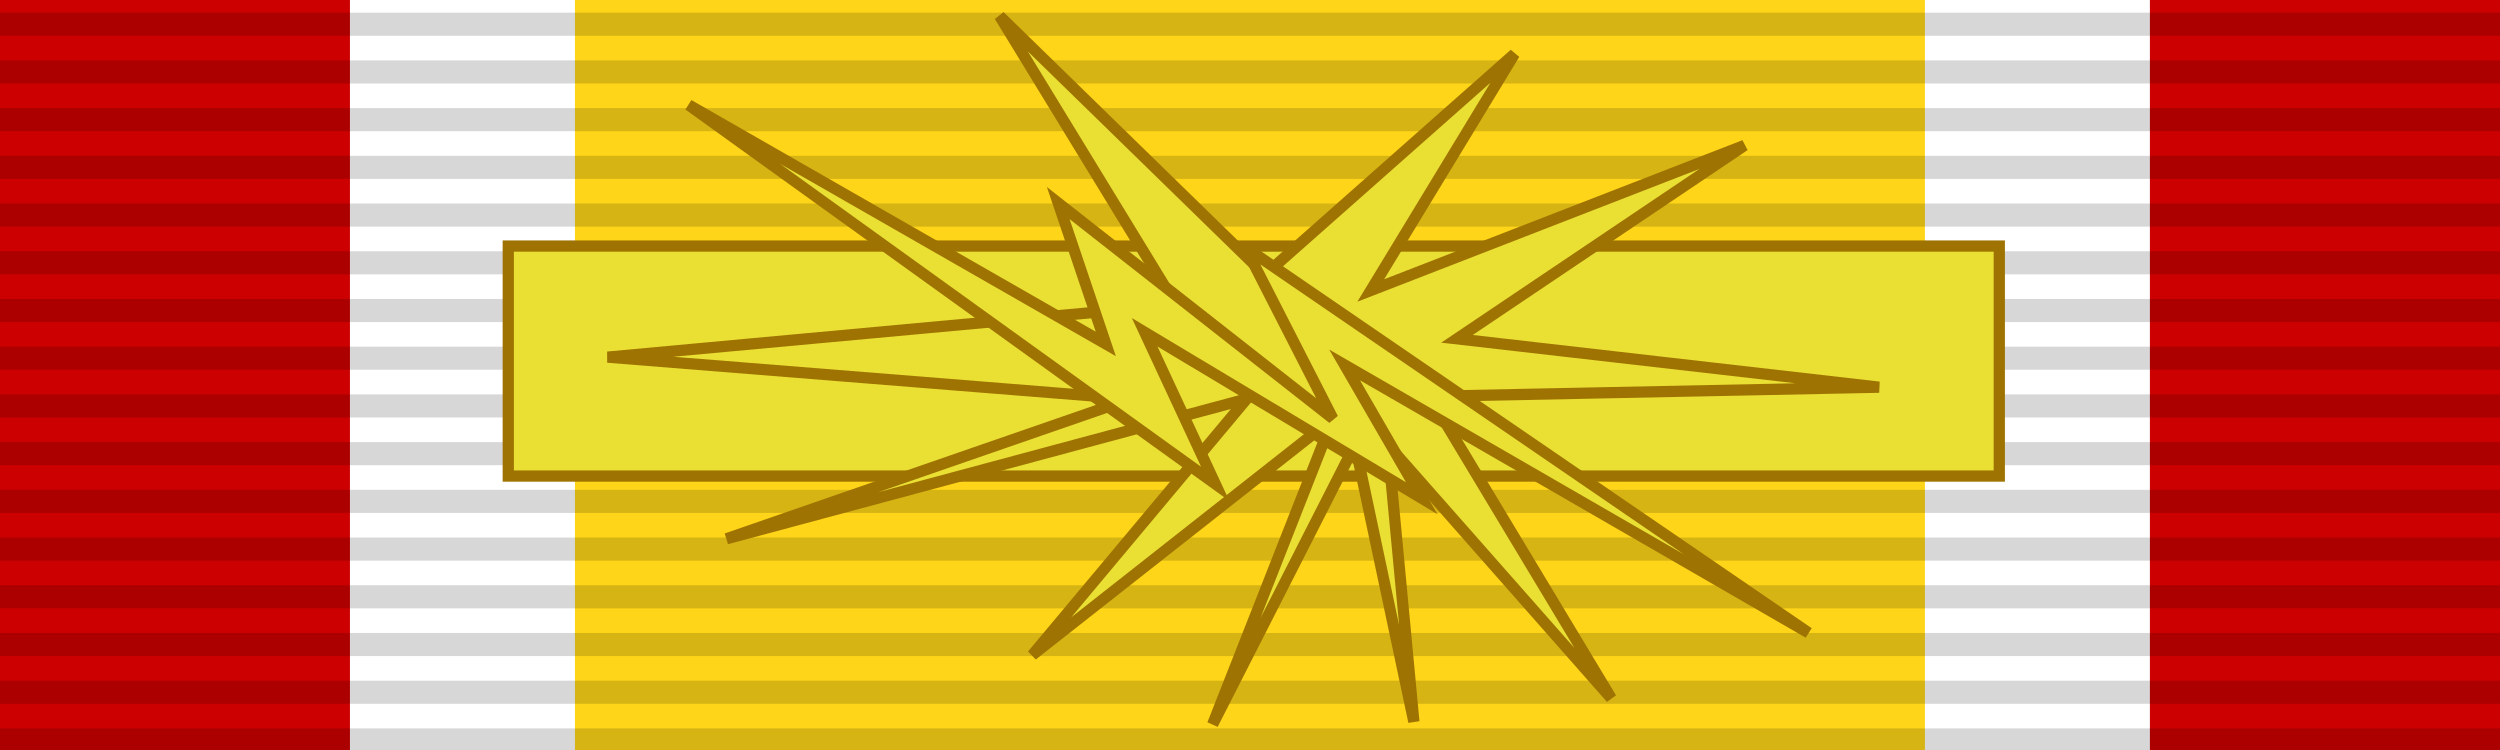 <?xml version="1.0" encoding="UTF-8" standalone="no"?>
<svg
   xmlns:dc="http://purl.org/dc/elements/1.1/"
   xmlns:cc="http://creativecommons.org/ns#"
   xmlns:rdf="http://www.w3.org/1999/02/22-rdf-syntax-ns#"
   xmlns:svg="http://www.w3.org/2000/svg"
   xmlns="http://www.w3.org/2000/svg"
   xmlns:xlink="http://www.w3.org/1999/xlink"
   xmlns:sodipodi="http://sodipodi.sourceforge.net/DTD/sodipodi-0.dtd"
   xmlns:inkscape="http://www.inkscape.org/namespaces/inkscape"
   width="100"
   height="30"
   viewBox="0 0 16.667 5"
   version="1.1"
   id="svg26"
   sodipodi:docname="Victory Medal - Vietnam War with flames (Thailand) ribbon.svg"
   inkscape:version="0.92.3 (2405546, 2018-03-11)">
  <defs
     id="defs30">
    <linearGradient
       id="linearGradient3114">
      <stop
         style="stop-color:#ffffff;stop-opacity:1"
         offset="0"
         id="stop3116" />
      <stop
         style="stop-color:#ffffff;stop-opacity:1"
         offset="0.615"
         id="stop3135" />
      <stop
         style="stop-color:#c8c8c8;stop-opacity:1"
         offset="1"
         id="stop3133" />
    </linearGradient>
    <inkscape:perspective
       sodipodi:type="inkscape:persp3d"
       inkscape:vp_x="0 : 526.18109 : 1"
       inkscape:vp_y="0 : 1000 : 0"
       inkscape:vp_z="744.09448 : 526.18109 : 1"
       inkscape:persp3d-origin="372.04724 : 350.78739 : 1"
       id="perspective10" />
    <linearGradient
       id="linearGradient6425">
      <stop
         style="stop-color:#e5b700;stop-opacity:1;"
         offset="0"
         id="stop6427" />
      <stop
         style="stop-color:#ffffff;stop-opacity:0"
         offset="1"
         id="stop6429" />
    </linearGradient>
    <inkscape:perspective
       sodipodi:type="inkscape:persp3d"
       inkscape:vp_x="0 : 526.18109 : 1"
       inkscape:vp_y="0 : 1000 : 0"
       inkscape:vp_z="744.09448 : 526.18109 : 1"
       inkscape:persp3d-origin="372.04724 : 350.78739 : 1"
       id="perspective2759" />
    <clipPath
       id="clipPath3882">
      <rect
         width="30"
         height="15"
         x="-15"
         y="-7.5"
         id="rect3884" />
    </clipPath>
    <linearGradient
       y2="164.756"
       x2="210.841"
       y1="168.302"
       x1="210.841"
       gradientTransform="matrix(0.043,0,0,0.043,0,3.938802e-5)"
       gradientUnits="userSpaceOnUse"
       id="linearGradient3886"
       xlink:href="#linearGradient3908"
       inkscape:collect="always" />
    <linearGradient
       y2="164.531"
       x2="209.371"
       y1="155.965"
       x1="209.371"
       gradientTransform="matrix(0.043,0,0,0.043,0,3.938802e-5)"
       gradientUnits="userSpaceOnUse"
       id="linearGradient3888"
       xlink:href="#linearGradient3916"
       inkscape:collect="always" />
    <linearGradient
       gradientTransform="translate(0,-5744)"
       y2="164.756"
       x2="210.841"
       y1="168.302"
       x1="210.841"
       gradientUnits="userSpaceOnUse"
       id="linearGradient3890"
       xlink:href="#linearGradient3908"
       inkscape:collect="always" />
    <linearGradient
       gradientTransform="translate(0,-5744)"
       y2="164.531"
       x2="209.371"
       y1="155.965"
       x1="209.371"
       gradientUnits="userSpaceOnUse"
       id="linearGradient3892"
       xlink:href="#linearGradient3916"
       inkscape:collect="always" />
    <linearGradient
       gradientUnits="userSpaceOnUse"
       y2="164.756"
       x2="210.841"
       y1="168.302"
       x1="210.841"
       id="linearGradient3894"
       xlink:href="#linearGradient3908"
       inkscape:collect="always" />
    <linearGradient
       gradientUnits="userSpaceOnUse"
       y2="164.531"
       x2="209.371"
       y1="155.965"
       x1="209.371"
       id="linearGradient3896"
       xlink:href="#linearGradient3916"
       inkscape:collect="always" />
    <linearGradient
       inkscape:collect="always"
       xlink:href="#linearGradient2550"
       id="linearGradient3898"
       gradientUnits="userSpaceOnUse"
       x1="224.33"
       y1="164.589"
       x2="224.33"
       y2="167.434" />
    <linearGradient
       gradientUnits="userSpaceOnUse"
       y2="166.726"
       x2="267.619"
       y1="166.726"
       x1="133.936"
       id="linearGradient3900"
       xlink:href="#linearGradient2550"
       inkscape:collect="always" />
    <linearGradient
       id="linearGradient3902">
      <stop
         id="stop3904"
         offset="0"
         style="stop-color:#fbeb86;stop-opacity:1;" />
      <stop
         id="stop3906"
         offset="1"
         style="stop-color:#fbeb86;stop-opacity:0;" />
    </linearGradient>
    <linearGradient
       id="linearGradient3908">
      <stop
         id="stop3910"
         offset="0"
         style="stop-color:#fbeb86;stop-opacity:1;" />
      <stop
         style="stop-color:#7b7342;stop-opacity:1;"
         offset="0.75"
         id="stop3912" />
      <stop
         style="stop-color:#fbeb86;stop-opacity:1;"
         offset="1"
         id="stop3914" />
    </linearGradient>
    <linearGradient
       id="linearGradient3916">
      <stop
         id="stop3918"
         offset="0"
         style="stop-color:#7b7342;stop-opacity:1;" />
      <stop
         id="stop3920"
         offset="1"
         style="stop-color:#fbeb86;stop-opacity:1;" />
    </linearGradient>
    <inkscape:perspective
       id="perspective3119"
       inkscape:persp3d-origin="4500 : 2000 : 1"
       inkscape:vp_z="9000 : 3000 : 1"
       inkscape:vp_y="0 : 1000 : 0"
       inkscape:vp_x="0 : 3000 : 1"
       sodipodi:type="inkscape:persp3d" />
    <linearGradient
       inkscape:collect="always"
       xlink:href="#linearGradient6425"
       id="linearGradient4828"
       x1="592.8"
       y1="713.765"
       x2="790.62"
       y2="711.951"
       gradientUnits="userSpaceOnUse"
       gradientTransform="matrix(1.803,0,0,1.653,-809.728,-1863.706)" />
    <linearGradient
       y2="164.756"
       x2="210.841"
       y1="168.302"
       x1="210.841"
       gradientTransform="matrix(0.043,0,0,0.043,0,3.9388019e-5)"
       gradientUnits="userSpaceOnUse"
       id="linearGradient2326"
       xlink:href="#linearGradient3908"
       inkscape:collect="always" />
    <linearGradient
       y2="164.531"
       x2="209.371"
       y1="155.965"
       x1="209.371"
       gradientTransform="matrix(0.043,0,0,0.043,0,3.9388019e-5)"
       gradientUnits="userSpaceOnUse"
       id="linearGradient2328"
       xlink:href="#linearGradient3916"
       inkscape:collect="always" />
    <clipPath
       id="clipPath3701">
      <rect
         width="30"
         height="15"
         x="-15"
         y="-7.5"
         id="rect3703" />
    </clipPath>
    <inkscape:perspective
       id="perspective3662"
       inkscape:persp3d-origin="4500 : 2000 : 1"
       inkscape:vp_z="9000 : 3000 : 1"
       inkscape:vp_y="0 : 1000 : 0"
       inkscape:vp_x="0 : 3000 : 1"
       sodipodi:type="inkscape:persp3d" />
    <clipPath
       id="border">
      <rect
         width="30"
         height="15"
         x="-15"
         y="-7.5"
         id="rect2241" />
    </clipPath>
    <inkscape:perspective
       id="perspective89"
       inkscape:persp3d-origin="4500 : 2000 : 1"
       inkscape:vp_z="9000 : 3000 : 1"
       inkscape:vp_y="0 : 1000 : 0"
       inkscape:vp_x="0 : 3000 : 1"
       sodipodi:type="inkscape:persp3d" />
    <inkscape:perspective
       id="perspective3453"
       inkscape:persp3d-origin="372.04724 : 350.78739 : 1"
       inkscape:vp_z="744.09448 : 526.18109 : 1"
       inkscape:vp_y="0 : 1000 : 0"
       inkscape:vp_x="0 : 526.18109 : 1"
       sodipodi:type="inkscape:persp3d" />
    <inkscape:perspective
       sodipodi:type="inkscape:persp3d"
       inkscape:vp_x="0 : 526.18109 : 1"
       inkscape:vp_y="0 : 1000 : 0"
       inkscape:vp_z="744.09448 : 526.18109 : 1"
       inkscape:persp3d-origin="372.04724 : 350.78739 : 1"
       id="perspective2849" />
    <inkscape:perspective
       sodipodi:type="inkscape:persp3d"
       inkscape:vp_x="0 : 526.18109 : 1"
       inkscape:vp_y="0 : 1000 : 0"
       inkscape:vp_z="744.09448 : 526.18109 : 1"
       inkscape:persp3d-origin="372.04724 : 350.78739 : 1"
       id="perspective3512" />
    <inkscape:perspective
       sodipodi:type="inkscape:persp3d"
       inkscape:vp_x="0 : 3000 : 1"
       inkscape:vp_y="0 : 1000 : 0"
       inkscape:vp_z="9000 : 3000 : 1"
       inkscape:persp3d-origin="4500 : 2000 : 1"
       id="perspective3510" />
    <clipPath
       id="clipPath3469">
      <rect
         id="rect3472"
         y="-7.5"
         x="-15"
         height="15"
         width="30" />
    </clipPath>
    <inkscape:perspective
       sodipodi:type="inkscape:persp3d"
       inkscape:vp_x="0 : 3000 : 1"
       inkscape:vp_y="0 : 1000 : 0"
       inkscape:vp_z="9000 : 3000 : 1"
       inkscape:persp3d-origin="4500 : 2000 : 1"
       id="perspective3467" />
    <clipPath
       id="clipPath3426">
      <rect
         id="rect3428"
         y="-7.5"
         x="-15"
         height="15"
         width="30" />
    </clipPath>
    <inkscape:perspective
       sodipodi:type="inkscape:persp3d"
       inkscape:vp_x="0 : 3000 : 1"
       inkscape:vp_y="0 : 1000 : 0"
       inkscape:vp_z="9000 : 3000 : 1"
       inkscape:persp3d-origin="4500 : 2000 : 1"
       id="perspective3336" />
    <clipPath
       id="clipPath3296">
      <rect
         id="rect3298"
         y="-7.5"
         x="-15"
         height="15"
         width="30" />
    </clipPath>
    <inkscape:perspective
       id="perspective3294"
       inkscape:persp3d-origin="372.04724 : 350.78739 : 1"
       inkscape:vp_z="744.09448 : 526.18109 : 1"
       inkscape:vp_y="0 : 1000 : 0"
       inkscape:vp_x="0 : 526.18109 : 1"
       sodipodi:type="inkscape:persp3d" />
    <inkscape:perspective
       id="perspective3286"
       inkscape:persp3d-origin="372.04724 : 350.78739 : 1"
       inkscape:vp_z="744.09448 : 526.18109 : 1"
       inkscape:vp_y="0 : 1000 : 0"
       inkscape:vp_x="0 : 526.18109 : 1"
       sodipodi:type="inkscape:persp3d" />
  </defs>
  <sodipodi:namedview
     pagecolor="#ffffff"
     bordercolor="#666666"
     borderopacity="1"
     objecttolerance="10"
     gridtolerance="10"
     guidetolerance="10"
     inkscape:pageopacity="0"
     inkscape:pageshadow="2"
     inkscape:window-width="1920"
     inkscape:window-height="1137"
     id="namedview28"
     showgrid="false"
     fit-margin-top="0"
     fit-margin-left="0"
     fit-margin-right="0"
     fit-margin-bottom="0"
     inkscape:zoom="14.7"
     inkscape:cx="17.048745"
     inkscape:cy="15.000001"
     inkscape:window-x="-8"
     inkscape:window-y="-8"
     inkscape:window-maximized="1"
     inkscape:current-layer="svg26" />
  <rect
     width="16.667"
     height="5"
     id="rect22"
     x="0"
     y="-4.5000002e-007"
     style="fill:#cc0000;stroke-width:0.075;fill-opacity:1" />
  <rect
     width="12"
     height="5"
     id="rect22-4"
     x="2.333"
     y="-3.629244e-007"
     style="fill:#ffffff;fill-opacity:1;stroke-width:0.063" />
  <rect
     width="9"
     height="5"
     id="rect22-4-2"
     x="3.833"
     y="-4.5000002e-007"
     style="fill:#fed518;fill-opacity:1;stroke-width:0.055" />
  <g
     id="g5929"
     style="opacity:0.4"
     transform="scale(0.167)">
    <path
       inkscape:connector-curvature="0"
       d="M 0,2.871 H 100"
       style="fill:none;fill-opacity:0.196;fill-rule:evenodd;stroke:#000000;stroke-width:0.922;stroke-linecap:butt;stroke-linejoin:miter;stroke-miterlimit:4;stroke-dasharray:none;stroke-opacity:0.392"
       id="path1327" />
    <path
       inkscape:connector-curvature="0"
       d="M 0,29.539 H 100"
       style="fill:none;fill-opacity:0.196;fill-rule:evenodd;stroke:#000000;stroke-width:0.922;stroke-linecap:butt;stroke-linejoin:miter;stroke-miterlimit:4;stroke-dasharray:none;stroke-opacity:0.392"
       id="path1329" />
    <path
       inkscape:connector-curvature="0"
       d="M 0,4.776 H 100"
       style="fill:none;fill-opacity:0.196;fill-rule:evenodd;stroke:#000000;stroke-width:0.922;stroke-linecap:butt;stroke-linejoin:miter;stroke-miterlimit:4;stroke-dasharray:none;stroke-opacity:0.392"
       id="path1331" />
    <path
       inkscape:connector-curvature="0"
       d="M 0,6.681 H 100"
       style="fill:none;fill-opacity:0.196;fill-rule:evenodd;stroke:#000000;stroke-width:0.922;stroke-linecap:butt;stroke-linejoin:miter;stroke-miterlimit:4;stroke-dasharray:none;stroke-opacity:0.392"
       id="path1333" />
    <path
       inkscape:connector-curvature="0"
       d="M 0,8.586 H 100"
       style="fill:none;fill-opacity:0.196;fill-rule:evenodd;stroke:#000000;stroke-width:0.922;stroke-linecap:butt;stroke-linejoin:miter;stroke-miterlimit:4;stroke-dasharray:none;stroke-opacity:0.392"
       id="path1335" />
    <path
       inkscape:connector-curvature="0"
       d="M 0,10.491 H 100"
       style="fill:none;fill-opacity:0.196;fill-rule:evenodd;stroke:#000000;stroke-width:0.922;stroke-linecap:butt;stroke-linejoin:miter;stroke-miterlimit:4;stroke-dasharray:none;stroke-opacity:0.392"
       id="path1337" />
    <path
       inkscape:connector-curvature="0"
       d="M 0,12.396 H 100"
       style="fill:none;fill-opacity:0.196;fill-rule:evenodd;stroke:#000000;stroke-width:0.922;stroke-linecap:butt;stroke-linejoin:miter;stroke-miterlimit:4;stroke-dasharray:none;stroke-opacity:0.392"
       id="path1339" />
    <path
       inkscape:connector-curvature="0"
       d="M 0,14.3 H 100"
       style="fill:none;fill-opacity:0.196;fill-rule:evenodd;stroke:#000000;stroke-width:0.922;stroke-linecap:butt;stroke-linejoin:miter;stroke-miterlimit:4;stroke-dasharray:none;stroke-opacity:0.392"
       id="path1341" />
    <path
       inkscape:connector-curvature="0"
       d="M 0,16.205 H 100"
       style="fill:none;fill-opacity:0.196;fill-rule:evenodd;stroke:#000000;stroke-width:0.922;stroke-linecap:butt;stroke-linejoin:miter;stroke-miterlimit:4;stroke-dasharray:none;stroke-opacity:0.392"
       id="path1343" />
    <path
       inkscape:connector-curvature="0"
       d="M 0,18.11 H 100"
       style="fill:none;fill-opacity:0.196;fill-rule:evenodd;stroke:#000000;stroke-width:0.922;stroke-linecap:butt;stroke-linejoin:miter;stroke-miterlimit:4;stroke-dasharray:none;stroke-opacity:0.392"
       id="path1345" />
    <path
       inkscape:connector-curvature="0"
       d="M 0,20.015 H 100"
       style="fill:none;fill-opacity:0.196;fill-rule:evenodd;stroke:#000000;stroke-width:0.922;stroke-linecap:butt;stroke-linejoin:miter;stroke-miterlimit:4;stroke-dasharray:none;stroke-opacity:0.392"
       id="path1347" />
    <path
       inkscape:connector-curvature="0"
       d="M 0,21.92 H 100"
       style="fill:none;fill-opacity:0.196;fill-rule:evenodd;stroke:#000000;stroke-width:0.922;stroke-linecap:butt;stroke-linejoin:miter;stroke-miterlimit:4;stroke-dasharray:none;stroke-opacity:0.392"
       id="path1349" />
    <path
       inkscape:connector-curvature="0"
       d="M 0,23.825 H 100"
       style="fill:none;fill-opacity:0.196;fill-rule:evenodd;stroke:#000000;stroke-width:0.922;stroke-linecap:butt;stroke-linejoin:miter;stroke-miterlimit:4;stroke-dasharray:none;stroke-opacity:0.392"
       id="path1351" />
    <path
       inkscape:connector-curvature="0"
       d="M 0,25.73 H 100"
       style="fill:none;fill-opacity:0.196;fill-rule:evenodd;stroke:#000000;stroke-width:0.922;stroke-linecap:butt;stroke-linejoin:miter;stroke-miterlimit:4;stroke-dasharray:none;stroke-opacity:0.392"
       id="path1353" />
    <path
       inkscape:connector-curvature="0"
       d="M 0,27.634 H 100"
       style="fill:none;fill-opacity:0.196;fill-rule:evenodd;stroke:#000000;stroke-width:0.922;stroke-linecap:butt;stroke-linejoin:miter;stroke-miterlimit:4;stroke-dasharray:none;stroke-opacity:0.392"
       id="path1355" />
    <path
       inkscape:connector-curvature="0"
       d="M 0,0.967 H 100"
       style="fill:none;fill-opacity:0.196;fill-rule:evenodd;stroke:#000000;stroke-width:0.922;stroke-linecap:butt;stroke-linejoin:miter;stroke-miterlimit:4;stroke-dasharray:none;stroke-opacity:0.392"
       id="path1331-1" />
  </g>
  <g
     style="display:inline"
     id="layer4"
     transform="matrix(0.167,0,0,0.167,1.102,12.717)">
    <g
       transform="translate(-0.064,-7.5)"
       id="g7112" />
  </g>
  <g
     transform="matrix(0.189,0,0,0.189,-8.179,-3.308)"
     id="layer1"
     inkscape:label="Layer 1"
     style="fill:#eae034;fill-opacity:1">
    <rect
       y="26.182"
       x="61.204"
       height="8.113"
       width="52.594"
       id="rect832"
       style="opacity:1;fill:#eae034;fill-opacity:1;stroke:#9f7302;stroke-width:0.397;stroke-miterlimit:4;stroke-dasharray:none;stroke-opacity:1" />
    <path
       inkscape:connector-curvature="0"
       id="path830"
       d="m 78.536,18.069 9.357,9.127 8.804,-7.79 -5.07,8.343 13.183,-5.117 -10.141,6.822 14.889,1.706 -15.857,0.323 6.407,10.648 -7.882,-8.942 0.922,9.772 -2.074,-9.772 -5.024,9.864 4.241,-10.786 -10.602,8.343 7.56,-9.035 -18.346,4.932 14.243,-4.932 -18.438,-1.475 20.051,-1.844 z"
       style="fill:#eae034;fill-opacity:1;stroke:#9f7302;stroke-width:0.397;stroke-linecap:butt;stroke-linejoin:miter;stroke-miterlimit:4;stroke-dasharray:none;stroke-opacity:1" />
    <path
       sodipodi:nodetypes="ccccccccccc"
       inkscape:connector-curvature="0"
       id="path826"
       d="m 67.566,21.204 18.576,13.367 -2.489,-5.347 9.772,5.854 -2.72,-4.702 16.364,9.449 -19.867,-13.598 3.088,6.038 -9.686,-7.599 1.677,4.968 z"
       style="fill:#eae034;fill-opacity:1;stroke:#9f7302;stroke-width:0.397;stroke-linecap:butt;stroke-linejoin:miter;stroke-miterlimit:4;stroke-dasharray:none;stroke-opacity:1" />
  </g>
</svg>

